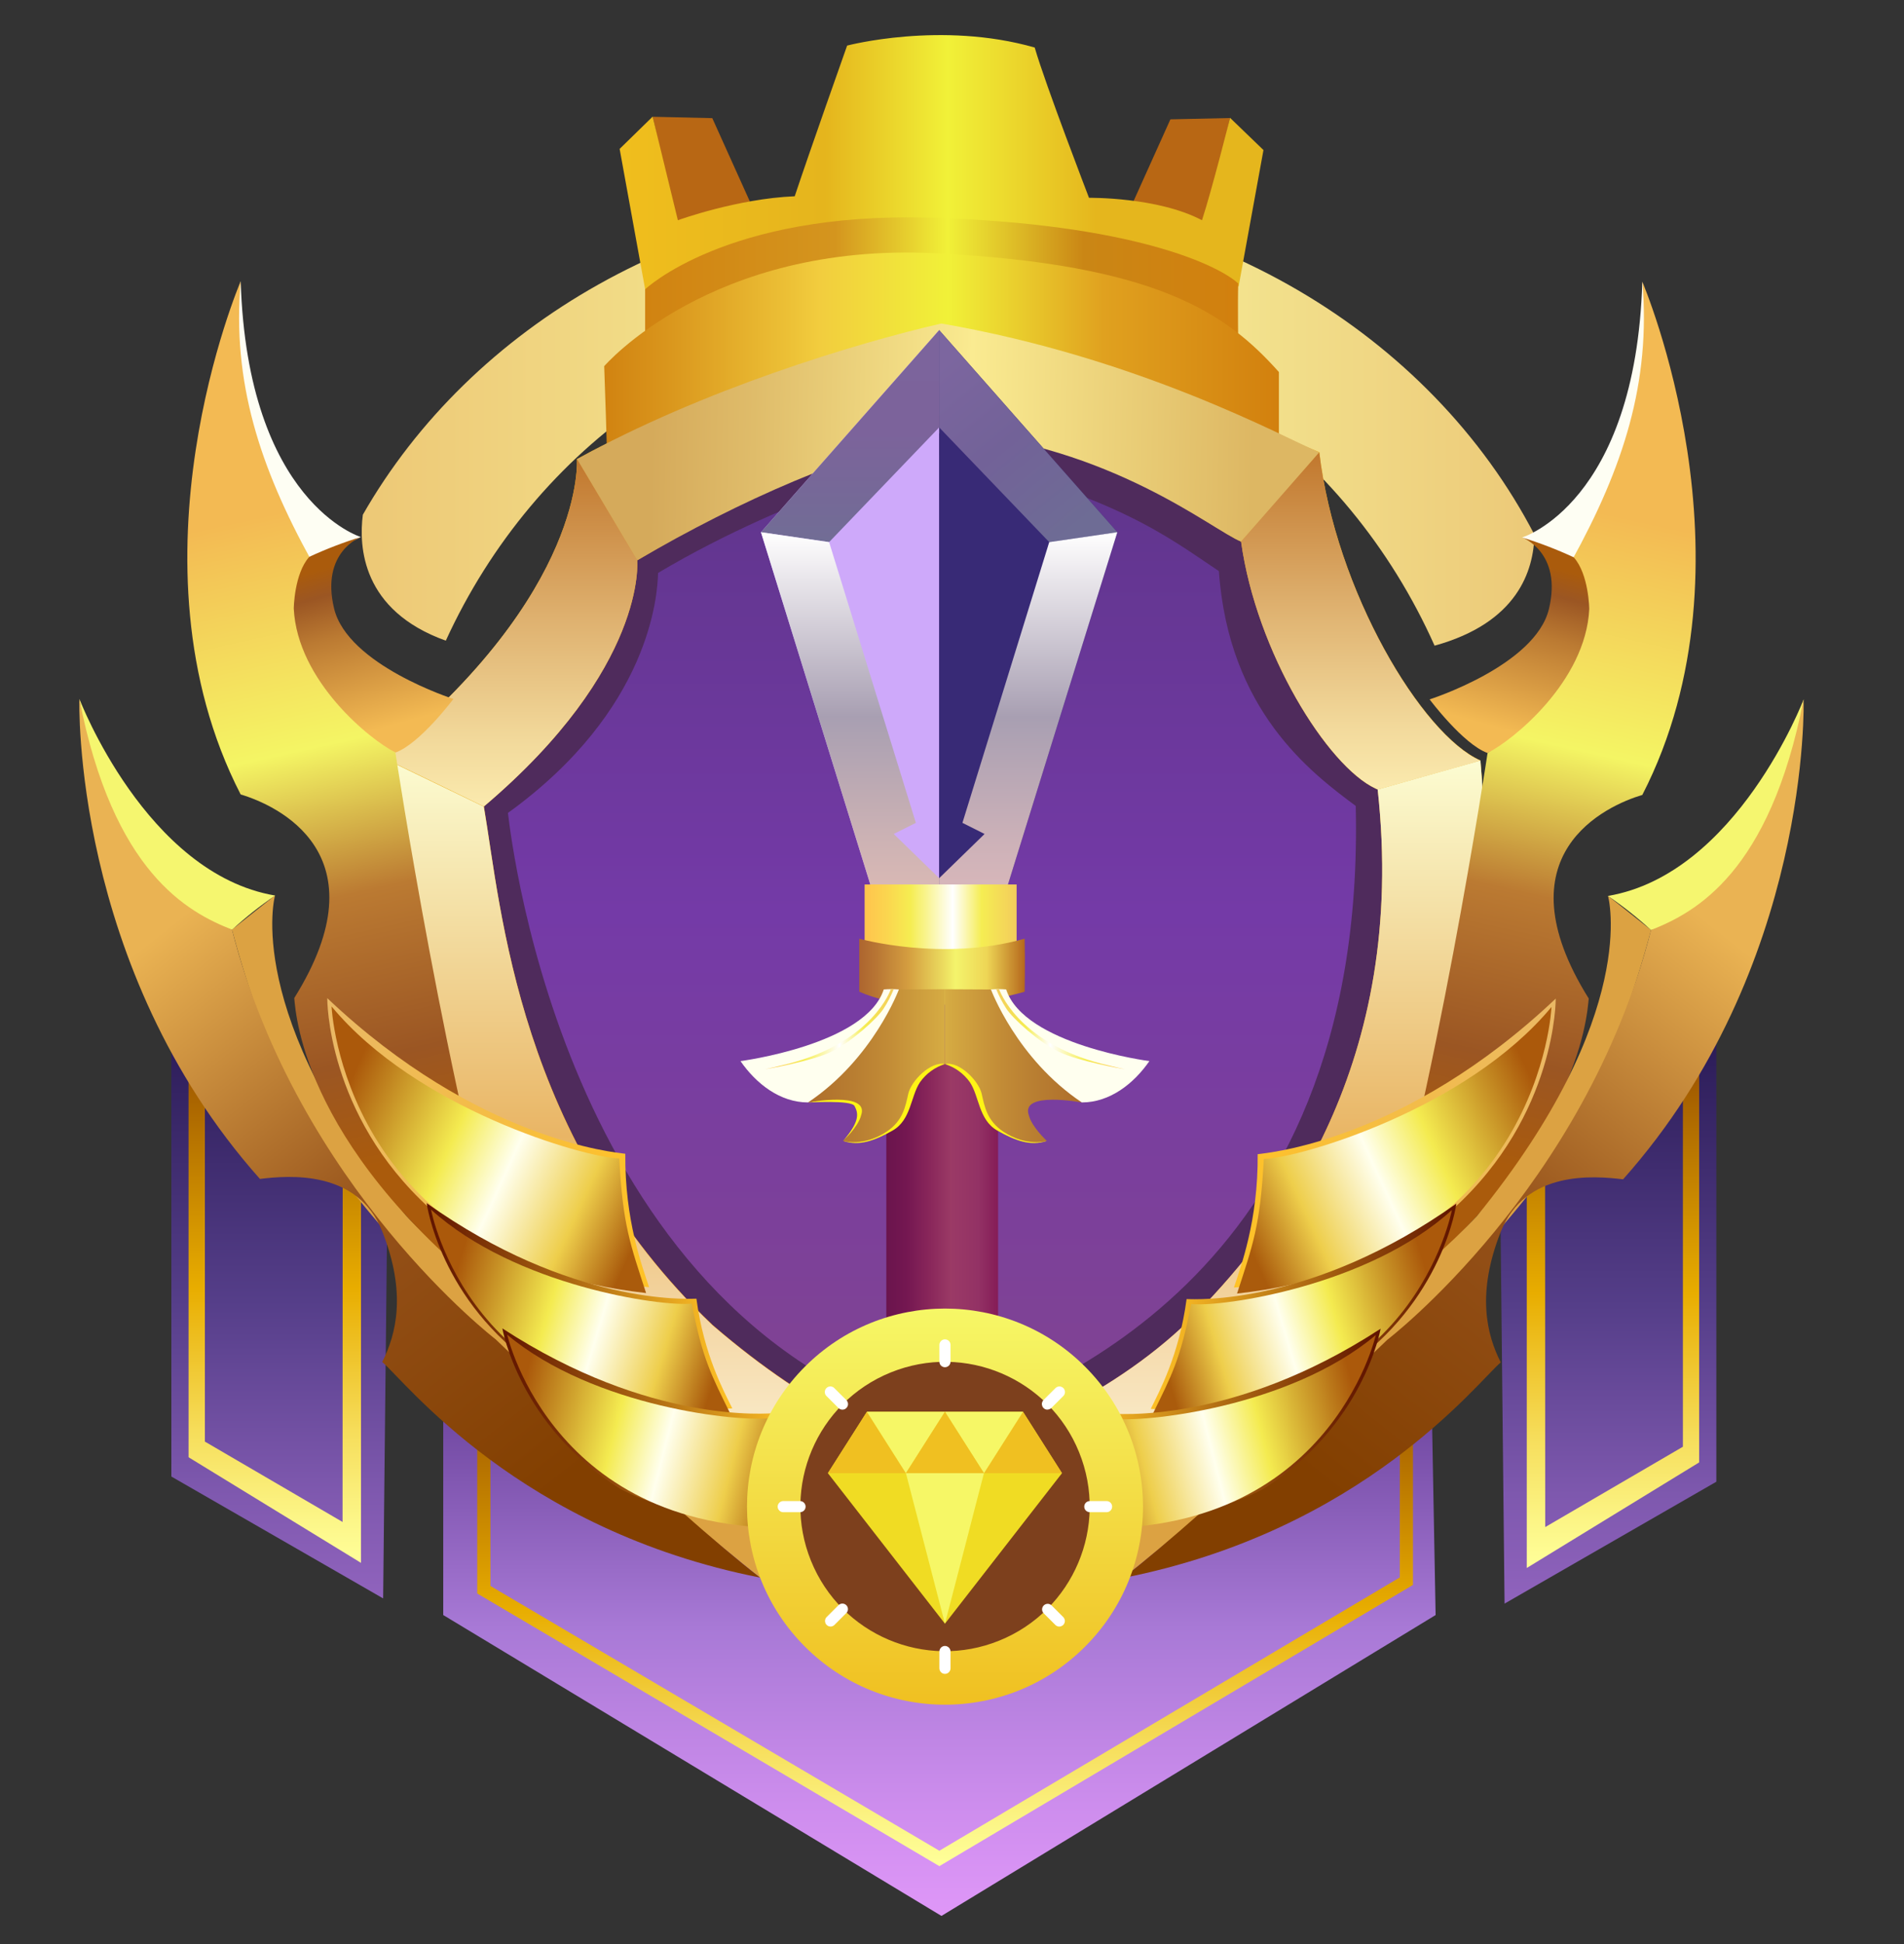 <svg width="48" height="49" viewBox="0 0 48 49" fill="none" xmlns="http://www.w3.org/2000/svg">
<rect x="0" y="0" width="48" height="49" fill="#333333" stroke="none"/>
<g clip-path="url(#clip0_2124_11885)">
<path d="M9.783 28.667L9.659 40.288L4.32 37.216V25.863L4.752 26.084L5.164 26.296L8.638 28.08L9.099 28.316L9.783 28.667Z" fill="url(#paint0_linear_2124_11885)"/>
<path d="M4.754 26.086V36.73L9.101 39.392V28.317L8.64 28.081L8.636 38.361L5.165 36.335V26.297L4.754 26.086Z" fill="url(#paint1_linear_2124_11885)"/>
<path d="M37.807 28.798L37.93 40.419L43.269 37.347V25.994L42.837 26.215L42.426 26.427L38.952 28.21L38.491 28.447L37.807 28.798Z" fill="url(#paint2_linear_2124_11885)"/>
<path d="M42.426 26.426V36.465L38.955 38.49L38.951 28.21L38.49 28.446V39.521L42.836 36.86V26.215L42.426 26.426Z" fill="url(#paint3_linear_2124_11885)"/>
<path d="M11.174 35.239V40.707L23.734 48.291L36.192 40.707L36.074 34.328L11.174 35.239Z" fill="url(#paint4_linear_2124_11885)"/>
<path d="M23.681 47.036L12.031 40.164V36.232H12.364V39.974L23.681 46.648L35.289 39.759V34.588H35.621V39.948L23.681 47.036Z" fill="url(#paint5_linear_2124_11885)"/>
<path d="M36.166 16.274C33.94 11.29 29.182 7.849 23.673 7.849C18.21 7.849 13.486 11.234 11.239 16.148C9.115 15.387 9.045 13.773 9.147 12.974C11.874 8.202 17.401 4.938 23.778 4.938C30.375 4.938 36.064 8.432 38.683 13.476C38.666 14.387 38.254 15.698 36.166 16.274Z" fill="url(#paint6_linear_2124_11885)"/>
<path d="M16.455 2.943L17.957 2.978L19.014 5.323L17.096 5.855L16.455 2.943Z" fill="#B86714"/>
<path d="M31.008 2.975L29.506 3.008L28.449 5.353L30.367 5.886L31.008 2.975Z" fill="#B86714"/>
<path d="M16.278 7.368L15.621 3.753L16.453 2.94L17.089 5.551C17.089 5.551 18.587 5.006 20.035 4.947C20.389 3.88 21.356 1.149 21.356 1.149C21.356 1.149 23.726 0.523 26.085 1.198C26.35 2.118 27.454 4.986 27.454 4.986C27.454 4.986 29.187 4.961 30.302 5.551C30.557 4.771 31.01 2.97 31.01 2.97L31.852 3.782L31.226 7.218L16.278 7.368Z" fill="url(#paint7_linear_2124_11885)"/>
<path d="M16.264 8.538V7.292C16.264 7.292 18.305 5.34 23.43 5.486C28.556 5.633 30.727 6.691 31.216 7.145C31.201 7.601 31.216 8.76 31.216 8.76L16.264 8.538Z" fill="url(#paint8_linear_2124_11885)"/>
<path d="M15.306 11.796C15.321 11.723 15.232 9.23 15.232 9.23C15.232 9.23 17.91 6.109 23.549 6.382C29.189 6.656 30.929 7.909 32.241 9.377V11.589L15.306 11.796Z" fill="url(#paint9_linear_2124_11885)"/>
<path d="M16.415 14.547C16.415 14.547 16.669 17.128 12.734 20.476C13.152 22.932 13.547 28.492 18.228 32.951C20.705 35.089 22.674 35.834 23.883 36.064C25.181 35.731 27.921 34.658 29.881 32.636C31.84 30.614 34.924 26.668 34.2 20.064C33.05 19.587 31.297 16.812 30.919 14.095C29.77 13.631 22.68 10.878 16.415 14.547Z" fill="url(#paint10_linear_2124_11885)"/>
<path d="M31.398 35.223C28.815 37.767 25.799 38.981 24.117 39.372L23.933 39.357L23.793 39.342C22.098 39.128 19.3 37.944 16.365 35.301C10.453 29.429 10.101 22.264 9.631 19.093C14.799 14.903 14.543 11.572 14.543 11.572C22.725 7.032 31.789 10.771 33.259 11.396C33.67 14.901 35.853 18.52 37.322 19.166C38.074 27.687 33.983 32.677 31.398 35.223Z" fill="url(#paint11_linear_2124_11885)"/>
<path d="M30.196 33.066C28.14 35.182 25.263 36.307 23.9 36.654C22.632 36.414 20.564 35.634 17.965 33.395C13.051 28.722 12.637 22.898 12.199 20.326C16.329 16.825 16.063 14.123 16.063 14.123C18.688 12.59 21.451 10.844 23.901 10.873C27.587 10.918 30.563 13.358 31.288 13.649C31.677 16.449 33.469 19.312 34.675 19.873L34.732 19.899C35.494 26.814 32.255 30.949 30.196 33.066Z" fill="#4F2B5C"/>
<path d="M33.259 11.402C32.218 12.634 31.287 13.651 31.287 13.651C30.562 13.36 28.013 11.227 23.901 10.875C21.401 11.406 18.687 12.591 16.062 14.125L14.543 11.576C17.692 9.828 21.596 8.644 23.73 8.154C28.722 9.015 32.355 11.015 33.259 11.402Z" fill="url(#paint12_linear_2124_11885)"/>
<path d="M12.199 20.328C10.871 19.679 9.633 19.089 9.633 19.089C14.801 14.899 14.545 11.568 14.545 11.568L16.064 14.117C16.064 14.117 16.329 16.827 12.199 20.328Z" fill="url(#paint13_linear_2124_11885)"/>
<path d="M37.322 19.171C37.322 19.171 35.811 19.6 34.732 19.9L34.675 19.874C33.469 19.309 31.676 16.45 31.287 13.649L33.259 11.4C33.67 14.906 35.853 18.529 37.322 19.171Z" fill="url(#paint14_linear_2124_11885)"/>
<path d="M24.117 39.373L23.933 39.358L23.793 39.343C22.098 39.129 19.3 37.944 16.365 35.301C10.453 29.43 10.101 22.265 9.631 19.094L12.197 20.332C12.639 22.904 13.049 28.728 17.962 33.401C20.561 35.64 22.629 36.42 23.897 36.66L24.117 39.373Z" fill="url(#paint15_linear_2124_11885)"/>
<path d="M31.398 35.222C28.814 37.766 25.799 38.98 24.117 39.371L23.898 36.654C25.262 36.306 28.138 35.182 30.195 33.066C32.251 30.949 35.493 26.814 34.731 19.899L37.322 19.17C38.074 27.686 33.982 32.676 31.398 35.222Z" fill="url(#paint16_linear_2124_11885)"/>
<path d="M23.75 11.457C23.75 11.457 20.041 12.385 16.59 14.441C16.576 14.984 16.403 17.891 12.805 20.49C12.906 21.297 14.314 33.454 23.857 35.979C25.943 35.157 34.461 32.411 34.178 20.313C33.043 19.471 30.977 17.912 30.728 14.395C29.42 13.522 28.134 12.478 23.75 11.457Z" fill="url(#paint17_linear_2124_11885)"/>
<path d="M23.677 8.32V23.119L22.179 23.061L19.184 13.415L23.677 8.32Z" fill="#CEA9FA"/>
<path d="M23.677 8.32L19.184 13.415L20.902 13.664L23.677 10.772V8.32Z" fill="url(#paint18_linear_2124_11885)"/>
<path d="M19.184 13.414L22.179 23.06L23.677 23.118V22.135L22.531 21.02L23.089 20.74L20.902 13.664L19.184 13.414Z" fill="url(#paint19_linear_2124_11885)"/>
<path d="M23.676 8.32V23.119L25.173 23.061L28.168 13.415L23.676 8.32Z" fill="#382A76"/>
<path d="M23.676 8.32L28.168 13.415L26.451 13.664L23.676 10.772V8.32Z" fill="url(#paint20_linear_2124_11885)"/>
<path d="M28.168 13.414L25.173 23.06L23.676 23.118V22.135L24.821 21.02L24.263 20.74L26.451 13.664L28.168 13.414Z" fill="url(#paint21_linear_2124_11885)"/>
<path d="M25.629 22.293H21.797V24.055H25.629V22.293Z" fill="url(#paint22_linear_2124_11885)"/>
<path d="M21.662 23.66C21.662 23.66 23.747 24.247 25.832 23.66C25.846 24.247 25.832 24.996 25.832 24.996C25.832 24.996 23.365 25.745 21.662 24.996V23.66Z" fill="url(#paint23_linear_2124_11885)"/>
<path d="M25.162 26.451H22.344V34.159H25.162V26.451Z" fill="url(#paint24_linear_2124_11885)"/>
<path d="M20.373 27.789C20.373 27.789 21.464 27.721 21.543 27.877C21.622 28.034 21.713 28.231 21.253 28.758C21.63 28.43 21.905 28.078 21.763 27.867C21.622 27.657 21.376 27.622 21.122 27.652C20.867 27.681 20.373 27.789 20.373 27.789Z" fill="#FFF415"/>
<path d="M23.821 26.82C23.568 26.899 23.348 27.059 23.195 27.275C22.955 27.629 22.974 28.225 22.505 28.494C22.035 28.763 21.655 28.884 21.277 28.764C22.089 28.625 22.535 28.283 22.578 28.043C22.621 27.803 23.009 26.918 23.518 26.781C23.62 26.757 23.728 26.771 23.821 26.82Z" fill="#FFF415"/>
<path d="M23.823 26.819V24.934L22.663 24.94L20.373 27.788C20.373 27.788 21.929 27.494 21.709 28.111C21.636 28.405 21.253 28.757 21.253 28.757C21.253 28.757 21.753 28.919 22.355 28.522C22.766 28.244 22.825 27.89 22.898 27.568C22.972 27.245 23.456 26.746 23.823 26.819Z" fill="url(#paint25_linear_2124_11885)"/>
<path d="M18.668 26.745C18.668 26.745 21.825 26.334 22.28 24.939C22.407 24.929 22.534 24.929 22.661 24.939C22.661 24.939 22.015 26.686 20.371 27.787C19.666 27.787 19.064 27.317 18.668 26.745Z" fill="#FFFFEF"/>
<path d="M22.458 24.934C22.458 24.934 22.011 26.261 19.875 26.812C19.581 26.885 19.287 26.951 19.287 26.951C19.287 26.951 20.466 26.753 20.968 26.503C21.47 26.254 22.11 25.681 22.279 25.417C22.378 25.264 22.462 25.102 22.53 24.934H22.458Z" fill="url(#paint26_linear_2124_11885)"/>
<path d="M23.822 26.82C24.075 26.899 24.295 27.059 24.449 27.275C24.689 27.629 24.669 28.225 25.139 28.494C25.609 28.763 25.989 28.884 26.367 28.764C25.555 28.625 25.11 28.283 25.065 28.043C25.021 27.803 24.634 26.918 24.126 26.781C24.023 26.757 23.916 26.771 23.822 26.82Z" fill="#FFF415"/>
<path d="M23.822 26.819V24.934L24.982 24.94L27.273 27.788C27.273 27.788 25.717 27.494 25.937 28.111C26.01 28.405 26.392 28.757 26.392 28.757C26.392 28.757 25.893 28.919 25.291 28.522C24.88 28.244 24.821 27.89 24.748 27.568C24.674 27.245 24.189 26.746 23.822 26.819Z" fill="url(#paint27_linear_2124_11885)"/>
<path d="M28.976 26.745C28.976 26.745 25.819 26.334 25.365 24.939C25.237 24.929 25.11 24.929 24.982 24.939C24.982 24.939 25.628 26.686 27.273 27.787C27.977 27.787 28.58 27.317 28.976 26.745Z" fill="#FFFFEF"/>
<path d="M25.188 24.934C25.188 24.934 25.636 26.261 27.771 26.812C28.065 26.885 28.359 26.951 28.359 26.951C28.359 26.951 27.179 26.753 26.678 26.503C26.176 26.254 25.535 25.681 25.366 25.417C25.268 25.264 25.183 25.102 25.115 24.934H25.188Z" fill="url(#paint28_linear_2124_11885)"/>
<path d="M6.934 22.568C6.934 22.568 6.092 25.544 10.232 30.634C12.924 33.511 21.088 39.028 21.088 39.028L19.161 39.762C19.161 39.762 9.517 32.153 7.462 27.854C6.792 26.431 6.252 24.95 5.848 23.43L6.934 22.568Z" fill="#DCA242"/>
<path d="M2.002 17.617C2.002 17.617 3.683 22.022 6.936 22.572C6.554 22.833 6.191 23.121 5.849 23.434C5.849 23.434 2.766 22.844 2.002 17.617Z" fill="#F5F66F"/>
<path d="M2.001 17.617C2.001 17.617 1.796 24.371 6.553 29.715C7.287 29.626 9.019 29.48 9.636 31.036C10.253 32.592 9.99 33.628 9.636 34.329C10.223 34.824 13.096 38.566 19.162 39.763C16.95 38.054 12.497 33.759 12.497 33.759C12.497 33.759 7.521 29.949 5.848 23.431C4.732 22.991 2.853 21.992 2.001 17.617Z" fill="url(#paint29_linear_2124_11885)"/>
<path d="M6.068 7.09C6.068 7.09 4.836 12.214 7.845 14.123C8.152 14.006 9.098 13.536 9.098 13.536C9.098 13.536 6.24 12.674 6.068 7.09Z" fill="#FEFEF3"/>
<path d="M6.067 7.09C6.067 7.09 3.042 14.142 6.067 20.024C6.963 20.29 9.695 21.513 7.418 25.156C7.462 25.599 7.669 29.095 12.946 33.064C11.276 27.666 9.968 18.965 9.968 18.965C9.968 18.965 6.347 16.529 7.845 14.121C6.552 11.774 5.848 9.63 6.067 7.09Z" fill="url(#paint30_linear_2124_11885)"/>
<path d="M9.097 13.535C9.097 13.535 8.08 13.907 8.422 15.336C8.764 16.765 11.43 17.617 11.43 17.617C11.43 17.617 10.589 18.742 9.972 18.967C9.336 18.654 7.495 17.166 7.406 15.339C7.406 15.339 7.414 14.462 7.797 14.035C8.219 13.839 8.653 13.672 9.097 13.535Z" fill="url(#paint31_linear_2124_11885)"/>
<path d="M8.25 25.158C8.25 25.158 8.226 28.085 10.832 30.456C11.309 30.831 13.297 32.204 16.363 32.443C16.191 31.917 15.75 30.762 15.764 29.081C15.523 29.047 12.053 28.756 8.25 25.158Z" fill="url(#paint32_linear_2124_11885)"/>
<path d="M8.359 25.367C8.359 25.367 8.625 31.738 16.288 32.591C15.892 31.372 15.7 30.887 15.612 29.199C14.701 29.17 10.503 27.952 8.359 25.367Z" fill="url(#paint33_linear_2124_11885)"/>
<path d="M10.756 30.324C10.756 30.324 11.083 32.794 13.562 34.483C14.005 34.742 15.849 35.664 18.462 35.499C18.254 35.077 17.745 34.152 17.557 32.733C17.349 32.738 14.39 32.905 10.756 30.324Z" fill="url(#paint34_linear_2124_11885)"/>
<path d="M10.867 30.488C10.867 30.488 11.848 35.83 18.412 35.636C17.932 34.656 17.714 34.27 17.439 32.857C16.671 32.94 12.991 32.412 10.867 30.488Z" fill="url(#paint35_linear_2124_11885)"/>
<path d="M12.664 33.482C12.664 33.482 13.091 35.938 15.635 37.526C16.093 37.767 17.967 38.614 20.571 38.345C20.348 37.932 19.802 37.028 19.557 35.617C19.349 35.626 16.399 35.912 12.664 33.482Z" fill="url(#paint36_linear_2124_11885)"/>
<path d="M12.787 33.641C12.787 33.641 13.982 38.938 20.532 38.481C20.013 37.52 19.78 37.144 19.448 35.738C18.681 35.857 14.978 35.477 12.787 33.641Z" fill="url(#paint37_linear_2124_11885)"/>
<path d="M41.403 7.102C41.403 7.102 42.636 12.225 39.626 14.134C39.319 14.017 38.373 13.546 38.373 13.546C38.373 13.546 41.231 12.69 41.403 7.102Z" fill="#FEFEF3"/>
<path d="M41.403 7.102C41.403 7.102 44.428 14.152 41.403 20.036C40.506 20.302 37.775 21.524 40.052 25.168C40.007 25.61 39.801 29.107 34.523 33.074C36.194 27.677 37.502 18.977 37.502 18.977C37.502 18.977 41.123 16.54 39.625 14.132C40.918 11.785 41.623 9.641 41.403 7.102Z" fill="url(#paint38_linear_2124_11885)"/>
<path d="M38.374 13.547C38.374 13.547 39.392 13.919 39.049 15.348C38.707 16.777 36.041 17.628 36.041 17.628C36.041 17.628 36.882 18.754 37.499 18.979C38.135 18.666 39.977 17.178 40.065 15.352C40.065 15.352 40.057 14.474 39.674 14.047C39.252 13.851 38.818 13.684 38.374 13.547Z" fill="url(#paint39_linear_2124_11885)"/>
<path d="M40.538 22.58C40.538 22.58 41.379 25.556 37.239 30.645C34.548 33.522 26.383 39.039 26.383 39.039L28.31 39.774C28.31 39.774 37.954 32.165 40.008 27.865C40.678 26.442 41.219 24.961 41.624 23.441L40.538 22.58Z" fill="#DCA242"/>
<path d="M45.47 17.627C45.47 17.627 43.789 22.031 40.537 22.582C40.919 22.843 41.282 23.131 41.624 23.443C41.624 23.443 44.706 22.853 45.47 17.627Z" fill="#F5F66F"/>
<path d="M45.469 17.627C45.469 17.627 45.674 24.381 40.918 29.725C40.183 29.636 38.451 29.49 37.834 31.047C37.218 32.603 37.48 33.639 37.834 34.339C37.248 34.834 34.376 38.577 28.309 39.774C30.521 38.064 34.974 33.769 34.974 33.769C34.974 33.769 39.949 29.964 41.623 23.441C42.739 23 44.618 22.002 45.469 17.627Z" fill="url(#paint40_linear_2124_11885)"/>
<path d="M39.22 25.17C39.22 25.17 39.244 28.096 36.638 30.467C36.161 30.841 34.173 32.215 31.107 32.453C31.279 31.928 31.72 30.772 31.706 29.091C31.947 29.058 35.417 28.767 39.22 25.17Z" fill="url(#paint41_linear_2124_11885)"/>
<path d="M39.113 25.381C39.113 25.381 38.848 31.751 31.186 32.604C31.582 31.385 31.772 30.901 31.861 29.212C32.771 29.183 36.968 27.964 39.113 25.381Z" fill="url(#paint42_linear_2124_11885)"/>
<path d="M36.716 30.336C36.716 30.336 36.388 32.806 33.909 34.494C33.466 34.753 31.622 35.675 29.01 35.511C29.217 35.088 29.726 34.163 29.914 32.743C30.122 32.749 33.081 32.916 36.716 30.336Z" fill="url(#paint43_linear_2124_11885)"/>
<path d="M36.601 30.5C36.601 30.5 35.62 35.841 29.057 35.647C29.536 34.666 29.755 34.281 30.03 32.868C30.801 32.951 34.491 32.42 36.601 30.5Z" fill="url(#paint44_linear_2124_11885)"/>
<path d="M34.806 33.49C34.806 33.49 34.379 35.946 31.835 37.535C31.378 37.775 29.503 38.622 26.898 38.354C27.122 37.94 27.668 37.036 27.913 35.625C28.119 35.638 31.071 35.923 34.806 33.49Z" fill="url(#paint45_linear_2124_11885)"/>
<path d="M34.684 33.65C34.684 33.65 33.489 38.948 26.939 38.491C27.458 37.531 27.692 37.154 28.023 35.754C28.79 35.87 32.494 35.488 34.684 33.65Z" fill="url(#paint46_linear_2124_11885)"/>
<path d="M27.353 41.505C29.303 39.555 29.303 36.394 27.353 34.445C25.404 32.495 22.243 32.495 20.294 34.445C18.344 36.394 18.344 39.555 20.294 41.505C22.243 43.454 25.404 43.454 27.353 41.505Z" fill="url(#paint47_linear_2124_11885)"/>
<path d="M25.193 41.351C27.06 40.595 27.96 38.469 27.204 36.603C26.448 34.736 24.322 33.836 22.456 34.592C20.589 35.348 19.689 37.474 20.445 39.34C21.201 41.207 23.327 42.107 25.193 41.351Z" fill="#7D401D"/>
<path d="M25.79 35.584H21.855L20.871 37.131L23.822 40.925L26.773 37.131L25.79 35.584Z" fill="#F0DC23"/>
<path d="M20.168 38.115H19.746C19.709 38.115 19.673 38.1 19.647 38.074C19.62 38.048 19.605 38.012 19.605 37.975C19.605 37.937 19.62 37.902 19.647 37.875C19.673 37.849 19.709 37.834 19.746 37.834H20.168C20.206 37.834 20.241 37.849 20.268 37.875C20.294 37.902 20.309 37.937 20.309 37.975C20.309 38.012 20.294 38.048 20.268 38.074C20.241 38.1 20.206 38.115 20.168 38.115Z" fill="white"/>
<path d="M27.897 38.115H27.475C27.437 38.115 27.402 38.1 27.375 38.074C27.349 38.048 27.334 38.012 27.334 37.975C27.334 37.937 27.349 37.902 27.375 37.875C27.402 37.849 27.437 37.834 27.475 37.834H27.897C27.934 37.834 27.97 37.849 27.996 37.875C28.023 37.902 28.037 37.937 28.037 37.975C28.037 38.012 28.023 38.048 27.996 38.074C27.97 38.1 27.934 38.115 27.897 38.115Z" fill="white"/>
<path d="M23.822 42.19C23.785 42.19 23.749 42.175 23.723 42.148C23.697 42.122 23.682 42.086 23.682 42.049V41.627C23.682 41.59 23.697 41.554 23.723 41.528C23.749 41.501 23.785 41.486 23.822 41.486C23.86 41.486 23.895 41.501 23.922 41.528C23.948 41.554 23.963 41.59 23.963 41.627V42.049C23.963 42.086 23.948 42.122 23.922 42.148C23.895 42.175 23.86 42.19 23.822 42.19Z" fill="white"/>
<path d="M23.822 34.461C23.785 34.461 23.749 34.446 23.723 34.42C23.697 34.394 23.682 34.358 23.682 34.321V33.898C23.682 33.861 23.697 33.825 23.723 33.799C23.749 33.773 23.785 33.758 23.822 33.758C23.86 33.758 23.895 33.773 23.922 33.799C23.948 33.825 23.963 33.861 23.963 33.898V34.321C23.963 34.358 23.948 34.394 23.922 34.42C23.895 34.446 23.86 34.461 23.822 34.461Z" fill="white"/>
<path d="M20.939 40.997C20.911 40.997 20.884 40.989 20.861 40.973C20.838 40.958 20.82 40.936 20.809 40.91C20.799 40.884 20.796 40.856 20.802 40.829C20.807 40.802 20.82 40.777 20.84 40.757L21.138 40.459C21.164 40.433 21.2 40.418 21.237 40.418C21.274 40.418 21.31 40.433 21.336 40.459C21.362 40.485 21.377 40.521 21.377 40.558C21.377 40.595 21.362 40.631 21.336 40.657L21.038 40.955C21.025 40.968 21.009 40.979 20.992 40.986C20.976 40.993 20.957 40.997 20.939 40.997Z" fill="white"/>
<path d="M26.406 35.53C26.378 35.53 26.351 35.522 26.328 35.506C26.305 35.49 26.287 35.468 26.276 35.441C26.266 35.416 26.263 35.388 26.268 35.36C26.274 35.333 26.287 35.308 26.306 35.288L26.605 34.99C26.622 34.972 26.644 34.958 26.668 34.951C26.692 34.944 26.718 34.943 26.743 34.95C26.767 34.956 26.79 34.968 26.808 34.986C26.826 35.004 26.838 35.027 26.844 35.051C26.851 35.076 26.85 35.102 26.843 35.126C26.836 35.15 26.822 35.172 26.804 35.189L26.506 35.487C26.479 35.513 26.444 35.528 26.406 35.528V35.53Z" fill="white"/>
<path d="M26.704 40.998C26.686 40.998 26.668 40.994 26.651 40.987C26.634 40.98 26.618 40.969 26.605 40.956L26.307 40.658C26.283 40.631 26.27 40.596 26.271 40.56C26.273 40.524 26.288 40.49 26.313 40.465C26.338 40.44 26.373 40.425 26.409 40.424C26.444 40.423 26.479 40.436 26.506 40.46L26.804 40.758C26.824 40.778 26.837 40.803 26.843 40.83C26.848 40.857 26.845 40.886 26.834 40.911C26.824 40.937 26.805 40.959 26.782 40.974C26.759 40.989 26.732 40.998 26.704 40.998Z" fill="white"/>
<path d="M21.238 35.53C21.219 35.53 21.201 35.527 21.184 35.52C21.167 35.513 21.151 35.502 21.138 35.489L20.84 35.191C20.826 35.178 20.814 35.163 20.806 35.146C20.798 35.128 20.794 35.109 20.793 35.09C20.793 35.071 20.796 35.052 20.803 35.034C20.81 35.017 20.82 35 20.834 34.987C20.848 34.973 20.864 34.962 20.881 34.955C20.899 34.948 20.918 34.945 20.937 34.945C20.956 34.946 20.975 34.95 20.993 34.958C21.01 34.966 21.026 34.978 21.038 34.992L21.337 35.29C21.357 35.31 21.37 35.335 21.376 35.362C21.381 35.389 21.379 35.418 21.368 35.444C21.357 35.469 21.339 35.491 21.316 35.507C21.293 35.522 21.265 35.53 21.238 35.53Z" fill="white"/>
<path d="M22.838 37.131H20.871L21.855 35.584L22.838 37.131Z" fill="#F0C021"/>
<path d="M26.773 37.131H24.805L25.789 35.584L26.773 37.131Z" fill="#F0C021"/>
<path d="M25.79 35.584L24.806 37.131L23.822 35.584H25.79Z" fill="#F6F766"/>
<path d="M23.822 35.584L22.838 37.131L21.855 35.584H23.822Z" fill="#F6F766"/>
<path d="M24.806 37.131H22.838L23.822 35.584L24.806 37.131Z" fill="#F0C021"/>
<path d="M24.806 37.131L24.586 37.974L24.404 38.682L23.822 40.925L22.838 37.131H24.806Z" fill="#F6F766"/>
</g>
<defs>
<linearGradient id="paint0_linear_2124_11885" x1="7.051" y1="40.288" x2="7.051" y2="25.863" gradientUnits="userSpaceOnUse">
<stop stop-color="#9063BD"/>
<stop offset="0.19" stop-color="#7E58AE"/>
<stop offset="0.52" stop-color="#553E89"/>
<stop offset="1" stop-color="#2A1B56"/>
</linearGradient>
<linearGradient id="paint1_linear_2124_11885" x1="6.928" y1="39.392" x2="6.928" y2="26.086" gradientUnits="userSpaceOnUse">
<stop stop-color="#FFFF9A"/>
<stop offset="0.08" stop-color="#FCF688"/>
<stop offset="0.25" stop-color="#F6DD5A"/>
<stop offset="0.47" stop-color="#EBB611"/>
<stop offset="0.52" stop-color="#E8AD00"/>
<stop offset="0.87" stop-color="#AB6600"/>
<stop offset="1" stop-color="#924900"/>
</linearGradient>
<linearGradient id="paint2_linear_2124_11885" x1="40.538" y1="40.419" x2="40.538" y2="25.994" gradientUnits="userSpaceOnUse">
<stop stop-color="#9063BD"/>
<stop offset="0.19" stop-color="#7E58AE"/>
<stop offset="0.52" stop-color="#553E89"/>
<stop offset="1" stop-color="#2A1B56"/>
</linearGradient>
<linearGradient id="paint3_linear_2124_11885" x1="40.663" y1="39.522" x2="40.663" y2="26.215" gradientUnits="userSpaceOnUse">
<stop stop-color="#FFFF9A"/>
<stop offset="0.08" stop-color="#FCF688"/>
<stop offset="0.25" stop-color="#F6DD5A"/>
<stop offset="0.47" stop-color="#EBB611"/>
<stop offset="0.52" stop-color="#E8AD00"/>
<stop offset="0.87" stop-color="#AB6600"/>
<stop offset="1" stop-color="#924900"/>
</linearGradient>
<linearGradient id="paint4_linear_2124_11885" x1="23.683" y1="48.291" x2="23.683" y2="34.328" gradientUnits="userSpaceOnUse">
<stop stop-color="#DF97F8"/>
<stop offset="0.2" stop-color="#CD8DED"/>
<stop offset="0.52" stop-color="#A879D6"/>
<stop offset="1" stop-color="#623C94"/>
</linearGradient>
<linearGradient id="paint5_linear_2124_11885" x1="23.826" y1="47.035" x2="23.826" y2="34.588" gradientUnits="userSpaceOnUse">
<stop stop-color="#FFFF9A"/>
<stop offset="0.08" stop-color="#FCF688"/>
<stop offset="0.25" stop-color="#F6DD5A"/>
<stop offset="0.47" stop-color="#EBB611"/>
<stop offset="0.52" stop-color="#E8AD00"/>
<stop offset="0.87" stop-color="#AB6600"/>
<stop offset="1" stop-color="#924900"/>
</linearGradient>
<linearGradient id="paint6_linear_2124_11885" x1="9.119" y1="10.605" x2="38.683" y2="10.605" gradientUnits="userSpaceOnUse">
<stop stop-color="#EDC876"/>
<stop offset="0.22" stop-color="#F1DA85"/>
<stop offset="0.52" stop-color="#F9F9A1"/>
<stop offset="1" stop-color="#ECC978"/>
</linearGradient>
<linearGradient id="paint7_linear_2124_11885" x1="15.621" y1="4.128" x2="31.849" y2="4.128" gradientUnits="userSpaceOnUse">
<stop stop-color="#F0BE1D"/>
<stop offset="0.32" stop-color="#E5B51D"/>
<stop offset="0.47" stop-color="#EEE432"/>
<stop offset="0.51" stop-color="#F1F138"/>
<stop offset="0.74" stop-color="#E5B61D"/>
<stop offset="1" stop-color="#E5B61D"/>
</linearGradient>
<linearGradient id="paint8_linear_2124_11885" x1="16.262" y1="7.117" x2="31.209" y2="7.117" gradientUnits="userSpaceOnUse">
<stop stop-color="#D18311"/>
<stop offset="0.32" stop-color="#D4951E"/>
<stop offset="0.42" stop-color="#E3C42B"/>
<stop offset="0.51" stop-color="#F1F138"/>
<stop offset="0.74" stop-color="#CA8615"/>
<stop offset="1" stop-color="#D2800E"/>
</linearGradient>
<linearGradient id="paint9_linear_2124_11885" x1="15.232" y1="9.079" x2="32.239" y2="9.079" gradientUnits="userSpaceOnUse">
<stop stop-color="#D18311"/>
<stop offset="0.09" stop-color="#D9951C"/>
<stop offset="0.28" stop-color="#EDC237"/>
<stop offset="0.32" stop-color="#F2CD3E"/>
<stop offset="0.51" stop-color="#F1F138"/>
<stop offset="0.74" stop-color="#E0A11F"/>
<stop offset="1" stop-color="#D2800E"/>
</linearGradient>
<linearGradient id="paint10_linear_2124_11885" x1="23.522" y1="36.062" x2="23.522" y2="12.667" gradientUnits="userSpaceOnUse">
<stop stop-color="#C34441"/>
<stop offset="0.21" stop-color="#C24C53"/>
<stop offset="0.64" stop-color="#BE6080"/>
<stop offset="1" stop-color="#BA73AC"/>
</linearGradient>
<linearGradient id="paint11_linear_2124_11885" x1="23.522" y1="39.372" x2="23.522" y2="9.358" gradientUnits="userSpaceOnUse">
<stop stop-color="#E3770C"/>
<stop offset="0.21" stop-color="#E6890E"/>
<stop offset="0.54" stop-color="#EBAB12"/>
<stop offset="1" stop-color="#EDAC1A"/>
</linearGradient>
<linearGradient id="paint12_linear_2124_11885" x1="16.418" y1="11.07" x2="31.587" y2="11.376" gradientUnits="userSpaceOnUse">
<stop stop-color="#D5AA5B"/>
<stop offset="0.17" stop-color="#DFBC6A"/>
<stop offset="0.52" stop-color="#F9E98F"/>
<stop offset="0.53" stop-color="#FAEB91"/>
<stop offset="1" stop-color="#DDB763"/>
</linearGradient>
<linearGradient id="paint13_linear_2124_11885" x1="12.848" y1="20.328" x2="12.848" y2="11.575" gradientUnits="userSpaceOnUse">
<stop offset="0.01" stop-color="#FAE9AD"/>
<stop offset="0.19" stop-color="#F2D99B"/>
<stop offset="0.55" stop-color="#DEB06E"/>
<stop offset="1" stop-color="#C1772D"/>
</linearGradient>
<linearGradient id="paint14_linear_2124_11885" x1="34.305" y1="19.9" x2="34.305" y2="11.4" gradientUnits="userSpaceOnUse">
<stop offset="0.01" stop-color="#FAE9AD"/>
<stop offset="0.19" stop-color="#F2D99B"/>
<stop offset="0.55" stop-color="#DEB06E"/>
<stop offset="1" stop-color="#C1772D"/>
</linearGradient>
<linearGradient id="paint15_linear_2124_11885" x1="16.874" y1="39.373" x2="16.874" y2="19.094" gradientUnits="userSpaceOnUse">
<stop stop-color="#FFFCEA"/>
<stop offset="0.09" stop-color="#FCF3D8"/>
<stop offset="0.28" stop-color="#F5DAAB"/>
<stop offset="0.53" stop-color="#E9B565"/>
<stop offset="0.84" stop-color="#F5E4AC"/>
<stop offset="1" stop-color="#FCFCD2"/>
</linearGradient>
<linearGradient id="paint16_linear_2124_11885" x1="30.655" y1="39.371" x2="30.655" y2="19.17" gradientUnits="userSpaceOnUse">
<stop stop-color="#FFFCEA"/>
<stop offset="0.09" stop-color="#FCF3D8"/>
<stop offset="0.28" stop-color="#F5DAAB"/>
<stop offset="0.53" stop-color="#E9B565"/>
<stop offset="0.84" stop-color="#F5E4AC"/>
<stop offset="1" stop-color="#FCFCD2"/>
</linearGradient>
<linearGradient id="paint17_linear_2124_11885" x1="23.495" y1="35.979" x2="23.495" y2="11.457" gradientUnits="userSpaceOnUse">
<stop stop-color="#814491"/>
<stop offset="0.43" stop-color="#773CA3"/>
<stop offset="0.53" stop-color="#743AA7"/>
<stop offset="1" stop-color="#5F358B"/>
</linearGradient>
<linearGradient id="paint18_linear_2124_11885" x1="21.43" y1="13.664" x2="21.43" y2="8.32" gradientUnits="userSpaceOnUse">
<stop stop-color="#716D95"/>
<stop offset="0.52" stop-color="#7C639B"/>
<stop offset="1" stop-color="#7C649C"/>
</linearGradient>
<linearGradient id="paint19_linear_2124_11885" x1="21.43" y1="23.119" x2="21.43" y2="13.414" gradientUnits="userSpaceOnUse">
<stop stop-color="#E0BCB5"/>
<stop offset="0.19" stop-color="#CEB3B4"/>
<stop offset="0.52" stop-color="#A89FB2"/>
<stop offset="0.88" stop-color="#E9E6EB"/>
<stop offset="1" stop-color="white"/>
</linearGradient>
<linearGradient id="paint20_linear_2124_11885" x1="27.012" y1="13.42" x2="23.619" y2="9.292" gradientUnits="userSpaceOnUse">
<stop stop-color="#6E6C95"/>
<stop offset="0.52" stop-color="#726298"/>
<stop offset="1" stop-color="#7C669F"/>
</linearGradient>
<linearGradient id="paint21_linear_2124_11885" x1="25.922" y1="23.119" x2="25.922" y2="13.414" gradientUnits="userSpaceOnUse">
<stop stop-color="#DEBABB"/>
<stop offset="0.2" stop-color="#CCB1B8"/>
<stop offset="0.52" stop-color="#A89FB2"/>
<stop offset="0.88" stop-color="#E9E6EB"/>
<stop offset="1" stop-color="white"/>
</linearGradient>
<linearGradient id="paint22_linear_2124_11885" x1="21.797" y1="23.173" x2="25.629" y2="23.173" gradientUnits="userSpaceOnUse">
<stop stop-color="#FFC44D"/>
<stop offset="0.15" stop-color="#FBD64F"/>
<stop offset="0.3" stop-color="#F5ED51"/>
<stop offset="0.41" stop-color="#F9F492"/>
<stop offset="0.58" stop-color="white"/>
<stop offset="0.66" stop-color="#FBF7B7"/>
<stop offset="0.77" stop-color="#F5ED52"/>
<stop offset="1" stop-color="#F3CC5C"/>
</linearGradient>
<linearGradient id="paint23_linear_2124_11885" x1="21.665" y1="24.496" x2="25.841" y2="24.496" gradientUnits="userSpaceOnUse">
<stop stop-color="#AD652F"/>
<stop offset="0.11" stop-color="#B97734"/>
<stop offset="0.3" stop-color="#D59F40"/>
<stop offset="0.52" stop-color="#EDE061"/>
<stop offset="0.58" stop-color="#F4F46C"/>
<stop offset="0.77" stop-color="#EED555"/>
<stop offset="1" stop-color="#B5681C"/>
</linearGradient>
<linearGradient id="paint24_linear_2124_11885" x1="22.344" y1="30.305" x2="25.162" y2="30.305" gradientUnits="userSpaceOnUse">
<stop stop-color="#6A144D"/>
<stop offset="0.18" stop-color="#741751"/>
<stop offset="0.38" stop-color="#88265A"/>
<stop offset="0.58" stop-color="#9B3A66"/>
<stop offset="0.82" stop-color="#933265"/>
<stop offset="1" stop-color="#851C57"/>
</linearGradient>
<linearGradient id="paint25_linear_2124_11885" x1="20.373" y1="26.861" x2="23.823" y2="26.861" gradientUnits="userSpaceOnUse">
<stop stop-color="#AE6E2B"/>
<stop offset="0.38" stop-color="#BA8032"/>
<stop offset="0.58" stop-color="#C28B36"/>
<stop offset="1" stop-color="#D6AC43"/>
</linearGradient>
<linearGradient id="paint26_linear_2124_11885" x1="19.286" y1="25.942" x2="22.532" y2="25.942" gradientUnits="userSpaceOnUse">
<stop stop-color="#FFC44D"/>
<stop offset="0.15" stop-color="#FBD64F"/>
<stop offset="0.3" stop-color="#F5ED51"/>
<stop offset="0.41" stop-color="#F9F492"/>
<stop offset="0.58" stop-color="white"/>
<stop offset="0.66" stop-color="#FBF7B7"/>
<stop offset="0.77" stop-color="#F5ED52"/>
<stop offset="1" stop-color="#F3CC5C"/>
</linearGradient>
<linearGradient id="paint27_linear_2124_11885" x1="27.272" y1="26.861" x2="23.822" y2="26.861" gradientUnits="userSpaceOnUse">
<stop stop-color="#AE6E2B"/>
<stop offset="0.38" stop-color="#BA8032"/>
<stop offset="0.58" stop-color="#C28B36"/>
<stop offset="1" stop-color="#D6AC43"/>
</linearGradient>
<linearGradient id="paint28_linear_2124_11885" x1="28.358" y1="25.942" x2="25.113" y2="25.942" gradientUnits="userSpaceOnUse">
<stop stop-color="#FFC44D"/>
<stop offset="0.15" stop-color="#FBD64F"/>
<stop offset="0.3" stop-color="#F5ED51"/>
<stop offset="0.41" stop-color="#F9F492"/>
<stop offset="0.58" stop-color="white"/>
<stop offset="0.66" stop-color="#FBF7B7"/>
<stop offset="0.77" stop-color="#F5ED52"/>
<stop offset="1" stop-color="#F3CC5C"/>
</linearGradient>
<linearGradient id="paint29_linear_2124_11885" x1="3.937" y1="23.598" x2="14.594" y2="37.051" gradientUnits="userSpaceOnUse">
<stop stop-color="#EAB353"/>
<stop offset="0.51" stop-color="#95511A"/>
<stop offset="1" stop-color="#823F00"/>
</linearGradient>
<linearGradient id="paint30_linear_2124_11885" x1="6.395" y1="13.05" x2="9.991" y2="29.262" gradientUnits="userSpaceOnUse">
<stop stop-color="#F3BA53"/>
<stop offset="0.36" stop-color="#F4F564"/>
<stop offset="0.59" stop-color="#BB7A32"/>
<stop offset="0.84" stop-color="#9B5623"/>
<stop offset="1" stop-color="#AA5B0C"/>
</linearGradient>
<linearGradient id="paint31_linear_2124_11885" x1="9.872" y1="18.289" x2="8.751" y2="14.166" gradientUnits="userSpaceOnUse">
<stop stop-color="#F3BA53"/>
<stop offset="0.59" stop-color="#BB7A32"/>
<stop offset="0.84" stop-color="#9B5623"/>
<stop offset="1" stop-color="#AA5B0C"/>
</linearGradient>
<linearGradient id="paint32_linear_2124_11885" x1="8.25" y1="28.8" x2="16.363" y2="28.8" gradientUnits="userSpaceOnUse">
<stop stop-color="#EAB865"/>
<stop offset="1" stop-color="#FFC226"/>
</linearGradient>
<linearGradient id="paint33_linear_2124_11885" x1="8.658" y1="27.63" x2="16.137" y2="31.055" gradientUnits="userSpaceOnUse">
<stop stop-color="#AB590B"/>
<stop offset="0.36" stop-color="#F4EB50"/>
<stop offset="0.55" stop-color="#FFFFEE"/>
<stop offset="0.8" stop-color="#EECE4B"/>
<stop offset="1" stop-color="#AA5B0C"/>
</linearGradient>
<linearGradient id="paint34_linear_2124_11885" x1="11.222" y1="33.342" x2="18.06" y2="32.375" gradientUnits="userSpaceOnUse">
<stop stop-color="#611500"/>
<stop offset="1" stop-color="#FFC226"/>
</linearGradient>
<linearGradient id="paint35_linear_2124_11885" x1="11.425" y1="32.308" x2="18.138" y2="34.303" gradientUnits="userSpaceOnUse">
<stop stop-color="#AB590B"/>
<stop offset="0.36" stop-color="#F4EB50"/>
<stop offset="0.55" stop-color="#FFFFEE"/>
<stop offset="0.8" stop-color="#EECE4B"/>
<stop offset="1" stop-color="#AA5B0C"/>
</linearGradient>
<linearGradient id="paint36_linear_2124_11885" x1="13.061" y1="35.859" x2="19.829" y2="34.616" gradientUnits="userSpaceOnUse">
<stop stop-color="#611500"/>
<stop offset="1" stop-color="#FFC226"/>
</linearGradient>
<linearGradient id="paint37_linear_2124_11885" x1="13.221" y1="34.822" x2="19.987" y2="36.534" gradientUnits="userSpaceOnUse">
<stop stop-color="#AB590B"/>
<stop offset="0.36" stop-color="#F4EB50"/>
<stop offset="0.55" stop-color="#FFFFEE"/>
<stop offset="0.8" stop-color="#EECE4B"/>
<stop offset="1" stop-color="#AA5B0C"/>
</linearGradient>
<linearGradient id="paint38_linear_2124_11885" x1="41.075" y1="13.062" x2="37.479" y2="29.273" gradientUnits="userSpaceOnUse">
<stop stop-color="#F3BA53"/>
<stop offset="0.36" stop-color="#F4F564"/>
<stop offset="0.59" stop-color="#BB7A32"/>
<stop offset="0.84" stop-color="#9B5623"/>
<stop offset="1" stop-color="#AA5B0C"/>
</linearGradient>
<linearGradient id="paint39_linear_2124_11885" x1="37.599" y1="18.302" x2="38.72" y2="14.178" gradientUnits="userSpaceOnUse">
<stop stop-color="#F3BA53"/>
<stop offset="0.59" stop-color="#BB7A32"/>
<stop offset="0.84" stop-color="#9B5623"/>
<stop offset="1" stop-color="#AA5B0C"/>
</linearGradient>
<linearGradient id="paint40_linear_2124_11885" x1="43.533" y1="23.608" x2="32.877" y2="37.061" gradientUnits="userSpaceOnUse">
<stop stop-color="#EAB353"/>
<stop offset="0.51" stop-color="#95511A"/>
<stop offset="1" stop-color="#823F00"/>
</linearGradient>
<linearGradient id="paint41_linear_2124_11885" x1="39.22" y1="28.812" x2="31.107" y2="28.812" gradientUnits="userSpaceOnUse">
<stop stop-color="#EAB865"/>
<stop offset="1" stop-color="#FFC226"/>
</linearGradient>
<linearGradient id="paint42_linear_2124_11885" x1="38.815" y1="27.642" x2="31.336" y2="31.067" gradientUnits="userSpaceOnUse">
<stop stop-color="#AB590B"/>
<stop offset="0.36" stop-color="#F4EB50"/>
<stop offset="0.55" stop-color="#FFFFEE"/>
<stop offset="0.8" stop-color="#EECE4B"/>
<stop offset="1" stop-color="#AA5B0C"/>
</linearGradient>
<linearGradient id="paint43_linear_2124_11885" x1="36.242" y1="33.368" x2="29.404" y2="32.401" gradientUnits="userSpaceOnUse">
<stop stop-color="#611500"/>
<stop offset="1" stop-color="#FFC226"/>
</linearGradient>
<linearGradient id="paint44_linear_2124_11885" x1="36.04" y1="32.333" x2="29.327" y2="34.329" gradientUnits="userSpaceOnUse">
<stop stop-color="#AB590B"/>
<stop offset="0.36" stop-color="#F4EB50"/>
<stop offset="0.55" stop-color="#FFFFEE"/>
<stop offset="0.8" stop-color="#EECE4B"/>
<stop offset="1" stop-color="#AA5B0C"/>
</linearGradient>
<linearGradient id="paint45_linear_2124_11885" x1="34.247" y1="35.932" x2="27.477" y2="34.688" gradientUnits="userSpaceOnUse">
<stop stop-color="#611500"/>
<stop offset="1" stop-color="#FFC226"/>
</linearGradient>
<linearGradient id="paint46_linear_2124_11885" x1="34.087" y1="34.894" x2="27.322" y2="36.606" gradientUnits="userSpaceOnUse">
<stop stop-color="#AB590B"/>
<stop offset="0.36" stop-color="#F4EB50"/>
<stop offset="0.55" stop-color="#FFFFEE"/>
<stop offset="0.8" stop-color="#EECE4B"/>
<stop offset="1" stop-color="#AA5B0C"/>
</linearGradient>
<linearGradient id="paint47_linear_2124_11885" x1="23.823" y1="42.966" x2="23.823" y2="32.983" gradientUnits="userSpaceOnUse">
<stop stop-color="#F0C021"/>
<stop offset="1" stop-color="#F6F766"/>
</linearGradient>
<clipPath id="clip0_2124_11885">
<rect width="44" height="48" fill="white" transform="translate(2 0.414)"/>
</clipPath>
</defs>
</svg>
